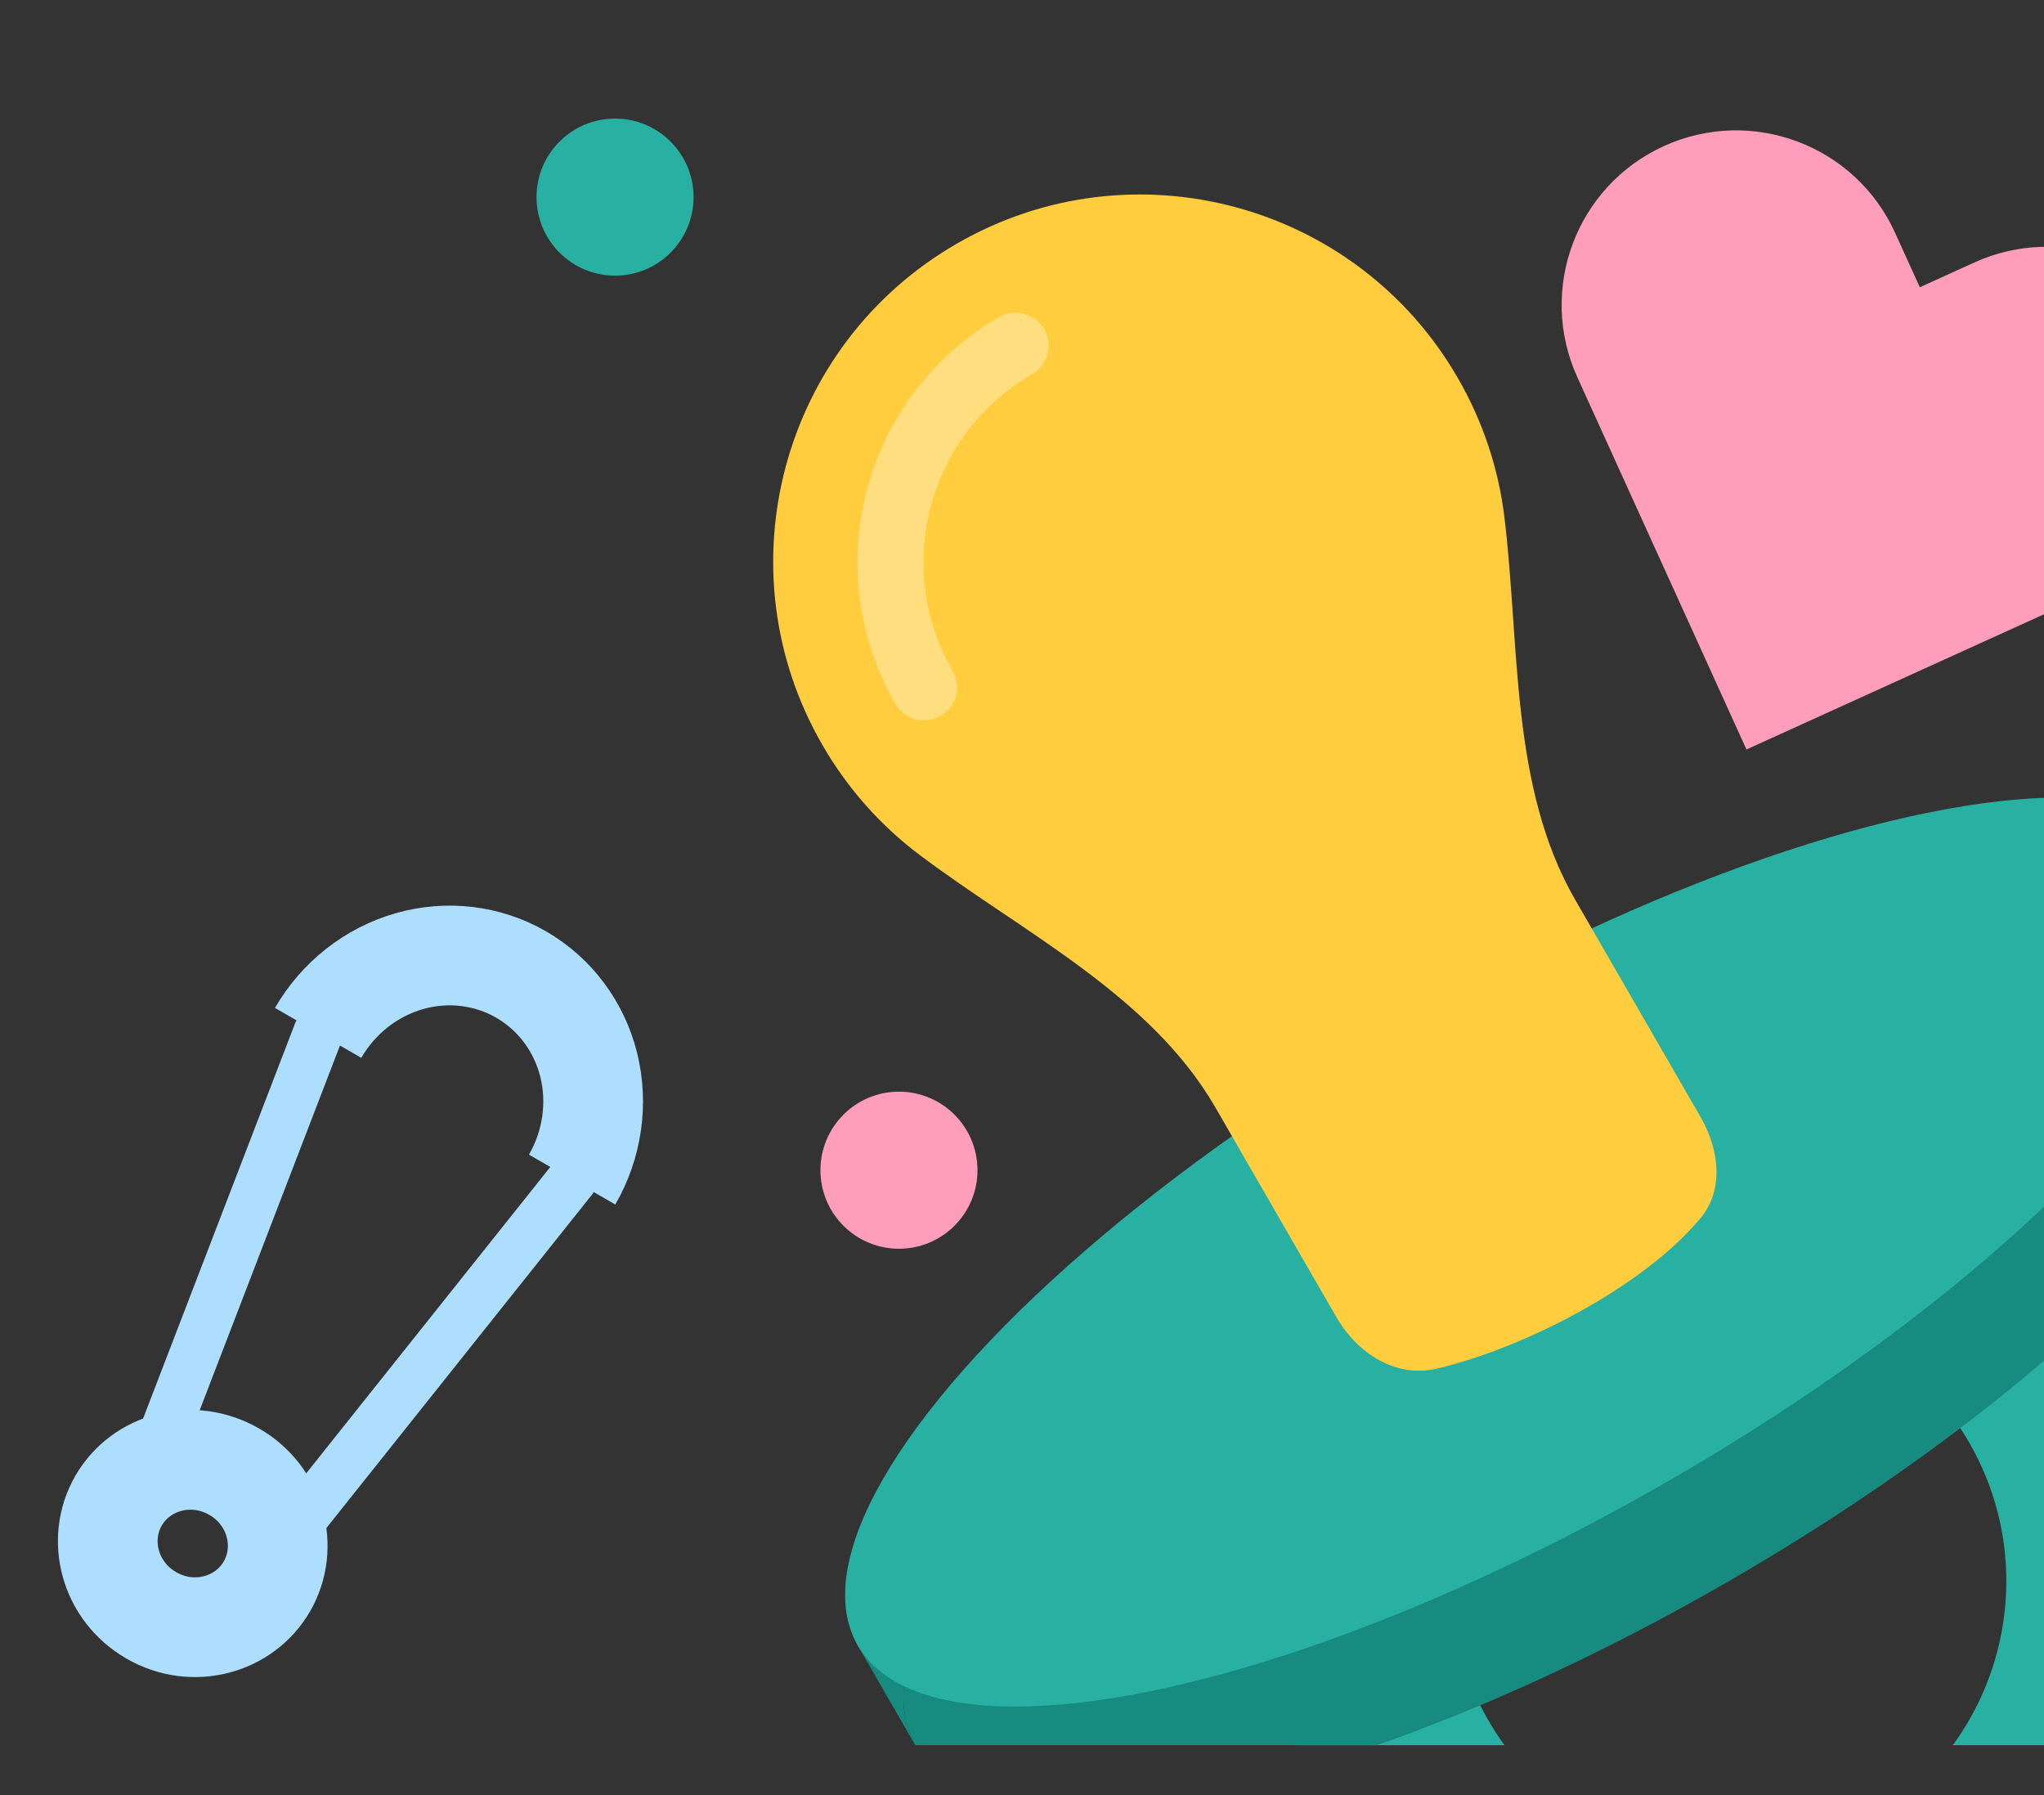<svg width="41" height="36" viewBox="0 0 41 36" fill="none" xmlns="http://www.w3.org/2000/svg">
<rect x="0" y="0" width="41" height="36" fill="#333333" stroke="none"/>
<g clip-path="url(#clip0_3662_20232)">
<g clip-path="url(#clip1_3662_20232)">
<path fill-rule="evenodd" clip-rule="evenodd" d="M39.313 39.746C43.751 37.184 45.271 31.509 42.709 27.072C40.147 22.634 34.472 21.114 30.035 23.676C25.597 26.238 24.077 31.912 26.639 36.35C29.201 40.787 34.875 42.308 39.313 39.746ZM37.459 36.534C40.123 34.996 41.035 31.59 39.497 28.926C37.959 26.262 34.553 25.35 31.889 26.888C29.226 28.425 28.313 31.832 29.851 34.495C31.389 37.159 34.795 38.072 37.459 36.534Z" fill="#28B0A2"/>
<path d="M45.699 19.254C47.156 21.778 42.221 27.355 34.676 31.711C27.131 36.067 19.834 37.553 18.377 35.029C17.945 34.282 18.074 33.267 18.665 32.096C20.07 29.311 24.088 25.639 29.4 22.572C34.738 19.49 39.953 17.845 43.062 18.04C44.347 18.121 45.273 18.516 45.699 19.254Z" fill="#178B7F"/>
<path d="M17.179 32.954L18.377 35.029C17.945 34.282 18.074 33.267 18.665 32.096L17.179 32.954Z" fill="#178B7F"/>
<path d="M45.699 19.254L44.514 17.201L43.062 18.04C44.347 18.121 45.273 18.516 45.699 19.254Z" fill="#178B7F"/>
<ellipse cx="30.866" cy="25.109" rx="15.775" ry="5.277" transform="rotate(-30 30.866 25.109)" fill="#28B0A2"/>
<path d="M31.597 18.046C30.291 15.784 30.491 12.962 30.176 10.368C30.06 9.414 29.753 8.466 29.242 7.581C27.21 4.061 22.709 2.855 19.19 4.888C15.67 6.92 14.464 11.421 16.496 14.94C17.007 15.825 17.674 16.564 18.442 17.142C20.53 18.712 23.073 19.949 24.38 22.211L26.802 26.408C27.23 27.149 28.002 27.644 28.834 27.445C30.579 27.028 32.949 25.816 34.105 24.436C34.588 23.859 34.486 23.05 34.11 22.399L31.597 18.046Z" fill="#FFCD3E"/>
<path opacity="0.34" d="M18.535 13.784C17.15 11.385 17.972 8.318 20.371 6.933" stroke="white" stroke-width="1.323" stroke-linecap="round"/>
<path fill-rule="evenodd" clip-rule="evenodd" d="M44.238 7.002C43.438 5.242 41.363 4.464 39.603 5.264L38.509 5.761L38.012 4.667C37.212 2.908 35.137 2.129 33.377 2.929C31.617 3.729 30.839 5.804 31.639 7.564L35.032 15.031L35.033 15.03L35.033 15.03L42.5 11.637C44.259 10.837 45.038 8.762 44.238 7.002Z" fill="#FE9DBC"/>
<circle cx="18.032" cy="23.468" r="1.575" fill="#FE9DBC"/>
<circle cx="12.337" cy="3.953" r="1.575" fill="#28B0A2"/>
<path d="M12.037 21.648C12.289 22.314 11.795 23.104 11.476 23.656L4.494 32.418L3.092 32.295L2.354 31.183L6.381 20.714C6.7 20.163 7.388 19.322 8.091 19.207C8.794 19.093 9.884 18.971 10.559 19.362C11.235 19.752 11.784 20.982 12.037 21.648Z" stroke="#ADDEFD"/>
<path d="M5.354 31.814C4.904 32.593 3.873 32.88 3.034 32.395C2.196 31.911 1.928 30.875 2.378 30.095C2.828 29.316 3.859 29.03 4.698 29.514C5.537 29.998 5.804 31.035 5.354 31.814Z" stroke="#ADDEFD" stroke-width="2"/>
<path d="M11.476 23.656C11.881 22.955 12 22.128 11.809 21.357C11.617 20.586 11.129 19.934 10.454 19.544C9.778 19.154 8.97 19.058 8.206 19.277C7.442 19.497 6.786 20.014 6.381 20.714" stroke="#ADDEFD" stroke-width="2"/>
</g>
</g>
<defs>
<clipPath id="clip0_3662_20232">
<rect width="41" height="36" fill="white"/>
</clipPath>
<clipPath id="clip1_3662_20232">
<rect width="47" height="35" fill="white" transform="translate(-2)"/>
</clipPath>
</defs>
</svg>

